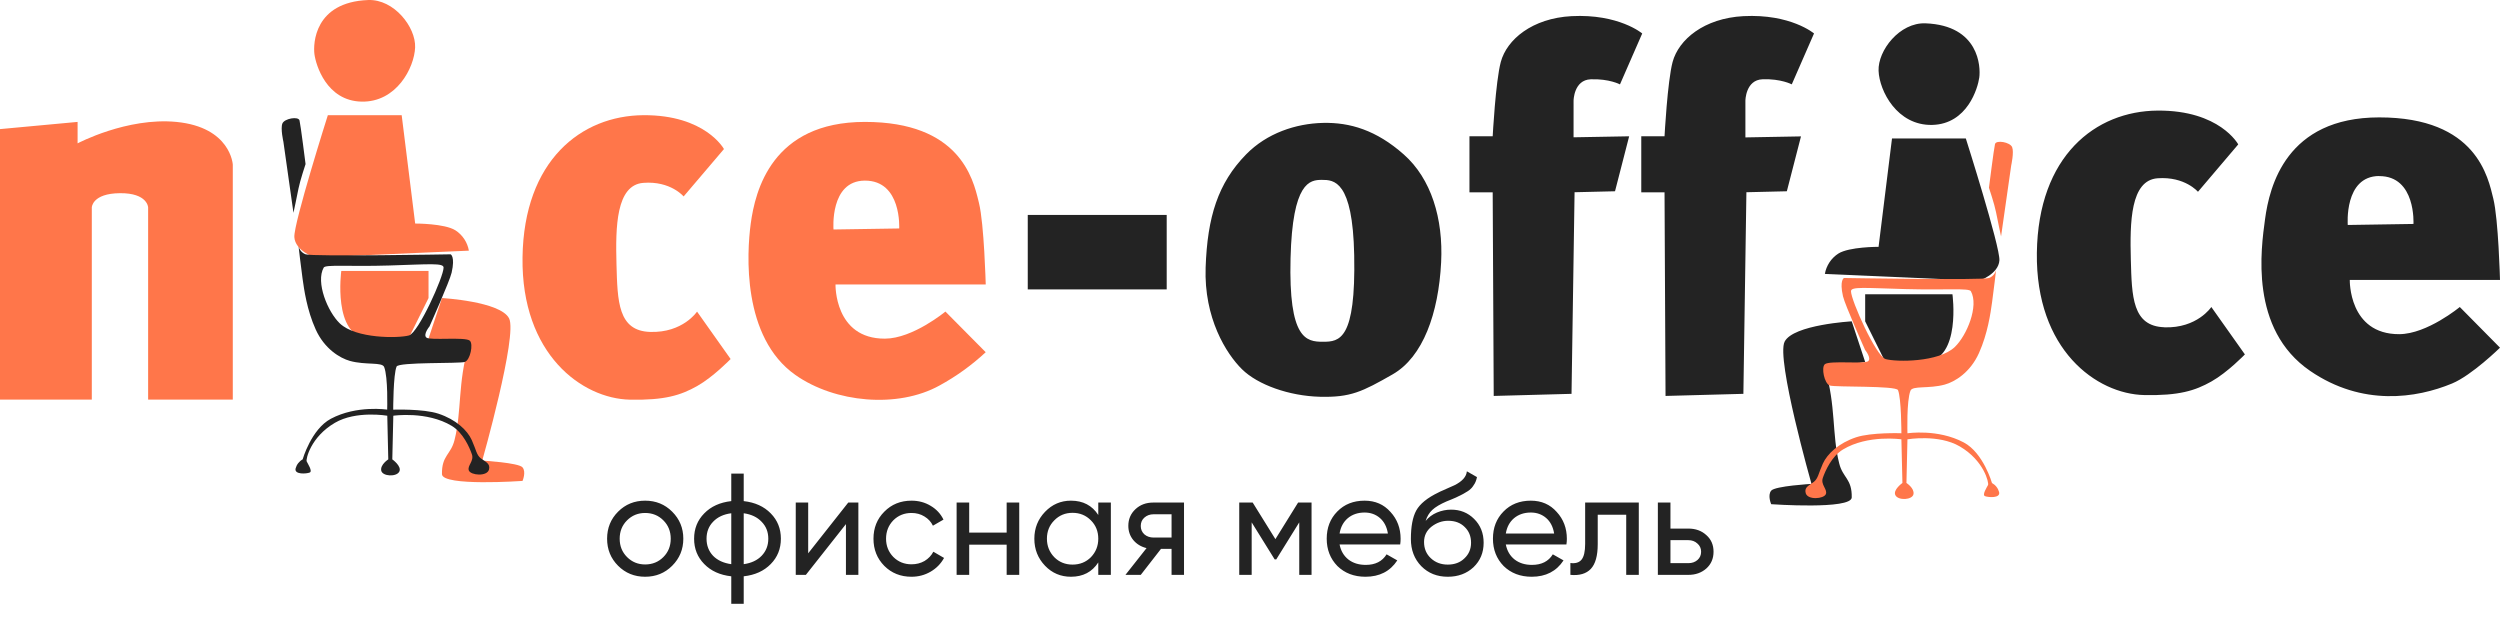 <svg width="187" height="47" viewBox="0 0 187 47" fill="none" xmlns="http://www.w3.org/2000/svg">
<path fill-rule="evenodd" clip-rule="evenodd" d="M0 29.888V9.657L5.804 9.119V10.723C5.804 10.723 9.495 8.764 13.191 9.119C17.266 9.517 17.413 12.314 17.413 12.314V29.888H11.08V15.514C11.08 15.514 11.047 14.431 8.969 14.45C6.89 14.469 6.867 15.514 6.867 15.514V29.888H0Z" fill="#FF764A"/>
<path fill-rule="evenodd" clip-rule="evenodd" d="M27.537 0.002C29.476 -0.074 31.11 2.034 31.051 3.548C30.992 5.062 29.659 7.664 27.034 7.601C24.409 7.538 23.623 4.84 23.52 4.054C23.417 3.268 23.513 0.159 27.537 0.002Z" fill="#FF764A"/>
<path fill-rule="evenodd" clip-rule="evenodd" d="M24.523 8.616H30.046L31.055 16.721C31.055 16.721 33.256 16.712 34.067 17.229C34.33 17.399 34.555 17.621 34.728 17.883C34.901 18.145 35.019 18.44 35.072 18.749L23.524 19.255C23.524 19.255 22.078 18.76 22.017 17.735C21.956 16.71 24.523 8.616 24.523 8.616Z" fill="#FF764A"/>
<path fill-rule="evenodd" clip-rule="evenodd" d="M25.528 20.268C25.528 20.268 24.863 25.127 27.536 25.334C29.894 25.518 30.548 25.334 30.548 25.334L32.054 22.294V20.268H25.528Z" fill="#FF764A"/>
<path fill-rule="evenodd" clip-rule="evenodd" d="M33.059 22.294C33.059 22.294 37.429 22.541 38.08 23.814C38.73 25.087 36.071 34.453 36.071 34.453C36.071 34.453 38.796 34.61 39.085 34.959C39.373 35.308 39.085 35.973 39.085 35.973C39.085 35.973 33.075 36.398 33.059 35.467C33.034 34.066 33.722 34.016 33.996 32.925C34.551 30.75 34.23 28.616 35.063 25.84L32.05 25.334L33.059 22.294Z" fill="#FF764A"/>
<path fill-rule="evenodd" clip-rule="evenodd" d="M51.135 14.695L54.152 11.149C54.152 11.149 52.764 8.585 48.122 8.616C43.479 8.648 39.183 11.999 39.085 19.255C38.986 26.512 43.546 29.821 47.118 29.895C49.717 29.948 50.923 29.564 52.139 28.881C53.354 28.197 54.65 26.854 54.65 26.854L52.139 23.308C52.139 23.308 51.082 24.908 48.624 24.828C46.226 24.749 46.188 22.55 46.113 19.762C46.038 16.973 46.081 13.835 48.122 13.678C50.163 13.521 51.135 14.695 51.135 14.695Z" fill="#FF764A"/>
<path fill-rule="evenodd" clip-rule="evenodd" d="M73.733 21.279H62.496C62.496 21.279 62.398 25.347 66.192 25.331C68.283 25.325 70.717 23.305 70.717 23.305L73.731 26.345C72.685 27.318 71.523 28.156 70.271 28.838C67.15 30.567 62.457 30.127 59.503 28.052C55.491 25.234 55.856 18.933 56.156 16.718C56.487 14.283 57.733 9.119 64.692 9.119C71.763 9.119 72.784 13.353 73.19 15.034C73.204 15.093 73.217 15.148 73.23 15.2C73.612 16.748 73.733 21.279 73.733 21.279ZM64.687 13.51C62.05 13.522 62.346 17.166 62.346 17.166L67.26 17.089C67.26 17.089 67.463 13.497 64.687 13.51Z" fill="#FF764A"/>
<path fill-rule="evenodd" clip-rule="evenodd" d="M76.876 21.649H87.269V16.077H76.876V21.649ZM161.897 24.479C159.499 24.402 159.46 22.201 159.386 19.413C159.313 16.624 159.353 13.478 161.395 13.334C163.436 13.189 164.408 14.346 164.408 14.346L167.42 10.801C167.42 10.801 166.045 8.241 161.395 8.272C156.744 8.303 152.456 11.655 152.357 18.911C152.259 26.167 156.819 29.476 160.391 29.55C162.988 29.604 164.196 29.22 165.412 28.536C166.627 27.852 167.918 26.51 167.918 26.51L165.407 22.964C165.407 22.964 164.355 24.564 161.897 24.484V24.479ZM179.466 24.996C175.666 25.009 175.764 20.941 175.764 20.941H187C187 20.941 186.882 16.41 186.5 14.862C186.117 13.313 185.279 8.777 177.963 8.781C171.003 8.781 169.756 13.945 169.427 16.382C169.127 18.595 168.242 24.624 172.799 27.744C176.701 30.416 180.758 29.788 183.411 28.687C184.897 28.071 187 26.007 187 26.007L183.992 22.964C183.992 22.964 181.556 24.984 179.466 24.996ZM177.957 13.172C180.73 13.159 180.527 16.751 180.527 16.751L175.613 16.828C175.613 16.828 175.321 13.178 177.962 13.166L177.957 13.172ZM105 11.551C102.95 9.734 100.968 9.144 98.952 9.193C96.935 9.242 94.766 9.954 93.206 11.551C91.102 13.706 90.314 16.221 90.181 20.005C90.049 23.789 91.72 26.458 92.903 27.621C94.086 28.785 96.427 29.618 98.725 29.678C101.024 29.737 101.895 29.302 104.169 28.002C106.442 26.702 107.602 23.443 107.797 19.623C107.962 16.35 107.056 13.364 105 11.551ZM98.952 25.564C97.703 25.564 96.381 25.367 96.533 19.32C96.675 13.601 97.979 13.455 98.874 13.455C99.768 13.455 101.185 13.48 101.294 19.09C101.419 25.419 100.206 25.564 98.952 25.564ZM144.534 9.344C147.162 9.277 147.943 6.582 148.05 5.798C148.158 5.013 148.05 1.902 144.033 1.745C142.092 1.668 140.46 3.778 140.517 5.292C140.575 6.805 141.909 9.407 144.534 9.344ZM141.522 10.357L140.517 18.463C140.517 18.463 138.317 18.454 137.505 18.969C137.243 19.139 137.017 19.361 136.844 19.623C136.671 19.885 136.554 20.18 136.5 20.489L148.049 20.996C148.049 20.996 149.494 20.502 149.555 19.476C149.615 18.449 147.044 10.358 147.044 10.358L141.522 10.357ZM139.515 22.009V24.036L141.021 27.076C141.021 27.076 141.677 27.258 144.035 27.076C146.707 26.869 146.043 22.009 146.043 22.009H139.515ZM138.51 24.036C138.51 24.036 134.141 24.281 133.49 25.556C132.839 26.831 135.499 36.195 135.499 36.195C135.499 36.195 132.774 36.352 132.485 36.701C132.196 37.05 132.485 37.714 132.485 37.714C132.485 37.714 138.495 38.138 138.51 37.207C138.535 35.807 137.847 35.758 137.574 34.667C137.019 32.49 137.34 30.358 136.507 27.582L139.515 27.076L138.51 24.036ZM117.703 7.53C117.703 7.53 117.716 5.977 118.989 5.931C120.366 5.881 121.174 6.312 121.174 6.312L122.838 2.504C122.838 2.504 121.091 1.024 117.55 1.208C114.615 1.365 112.713 2.951 112.259 4.635C111.87 6.093 111.653 10.195 111.653 10.195H109.915V14.384H111.653L111.73 29.616L117.55 29.459L117.778 14.379L120.803 14.307L121.861 10.195L117.702 10.27L117.703 7.53ZM134.714 10.202L130.556 10.278V7.529C130.556 7.529 130.567 5.975 131.841 5.93C133.217 5.88 134.025 6.31 134.025 6.31L135.689 2.503C135.689 2.503 133.944 1.024 130.405 1.208C127.469 1.365 125.567 2.951 125.111 4.635C124.724 6.093 124.507 10.195 124.507 10.195H122.767V14.384H124.507L124.582 29.616L130.405 29.459L130.631 14.379L133.656 14.307L134.714 10.202Z" fill="#232323"/>
<path fill-rule="evenodd" clip-rule="evenodd" d="M149 36.13C149 36.13 148.359 33.873 146.89 33.095C144.94 32.059 142.677 32.411 142.677 32.411C142.677 32.411 142.602 29.984 142.903 29.223C143.059 28.832 144.273 29.096 145.466 28.767C146.215 28.561 147.371 27.87 148.026 26.41C148.682 24.949 148.893 23.423 149.006 22.615C149.12 21.807 149.308 20.186 149.308 20.186C149.276 20.323 149.212 20.45 149.12 20.556C149.028 20.662 148.911 20.743 148.78 20.793C148.324 20.974 137.93 20.793 137.93 20.793C137.93 20.793 137.58 20.95 137.855 22.159C138 22.803 139.512 26.181 139.512 26.181C139.512 26.181 140.007 26.787 139.738 27.018C139.47 27.249 136.853 26.947 136.498 27.244C136.214 27.483 136.461 28.704 136.875 28.838C137.288 28.972 141.826 28.838 141.971 29.182C142.221 29.775 142.227 32.408 142.224 32.407C142.221 32.405 139.977 32.33 138.833 32.71C137.541 33.142 136.683 33.938 136.347 34.684C136.012 35.431 136.001 35.785 135.668 36.05C135.336 36.316 134.943 36.426 135.066 36.885C135.213 37.424 136.43 37.319 136.573 36.961C136.717 36.602 136.168 36.264 136.347 35.747C136.527 35.23 137.003 34.136 137.855 33.622C139.718 32.496 142.224 32.862 142.224 32.862L142.301 36.126C142.301 36.126 141.578 36.638 141.773 37.036C141.979 37.459 143.05 37.405 143.129 36.961C143.209 36.516 142.602 36.126 142.602 36.126L142.677 32.862C142.677 32.862 145.004 32.46 146.595 33.394C148.415 34.459 148.78 36.12 148.705 36.278C148.63 36.437 148.237 37.019 148.479 37.113C148.721 37.207 149.645 37.284 149.534 36.81C149.495 36.666 149.428 36.532 149.336 36.415C149.244 36.298 149.13 36.202 149 36.13ZM141.041 26.856C140.334 26.659 138.454 22.467 138.454 21.782C138.454 21.425 139.482 21.54 142.524 21.624C145.565 21.709 147.284 21.532 147.421 21.782C148.034 22.882 147.12 25.094 146.216 25.957C145.01 27.107 141.856 27.085 141.038 26.859L141.041 26.856ZM150.508 11.006C150.352 10.63 149.309 10.449 149.226 10.778C149.144 11.106 148.774 14.043 148.774 14.043C148.774 14.043 149.194 15.3 149.301 15.863C149.409 16.426 149.679 17.685 149.679 17.685L150.439 12.372C150.439 12.372 150.661 11.381 150.508 11.006Z" fill="#FF764A"/>
<path fill-rule="evenodd" clip-rule="evenodd" d="M35.968 34.285C35.636 34.027 35.625 33.666 35.289 32.919C34.954 32.172 34.096 31.377 32.803 30.946C31.66 30.564 29.412 30.643 29.412 30.643C29.412 30.643 29.412 28.011 29.665 27.419C29.81 27.071 34.347 27.208 34.762 27.074C35.177 26.941 35.422 25.718 35.138 25.48C34.785 25.183 32.173 25.48 31.898 25.253C31.624 25.024 32.125 24.418 32.125 24.418C32.125 24.418 33.637 21.038 33.782 20.395C34.057 19.18 33.709 19.023 33.709 19.023C33.709 19.023 23.314 19.203 22.858 19.023C22.727 18.973 22.611 18.892 22.519 18.786C22.427 18.68 22.362 18.553 22.331 18.416C22.331 18.416 22.518 20.035 22.632 20.845C22.746 21.654 22.955 23.184 23.612 24.639C24.269 26.095 25.424 26.785 26.173 26.997C27.365 27.326 28.581 27.062 28.735 27.453C29.036 28.212 28.961 30.641 28.961 30.641C28.961 30.641 26.692 30.289 24.748 31.323C23.279 32.109 22.638 34.361 22.638 34.361C22.509 34.432 22.396 34.53 22.305 34.647C22.214 34.764 22.148 34.899 22.11 35.043C22 35.514 22.927 35.442 23.165 35.346C23.404 35.25 23.009 34.67 22.939 34.511C22.869 34.353 23.229 32.694 25.049 31.627C26.641 30.693 28.968 31.096 28.968 31.096L29.043 34.361C29.043 34.361 28.436 34.75 28.515 35.195C28.595 35.64 29.665 35.694 29.871 35.271C30.066 34.873 29.344 34.361 29.344 34.361L29.42 31.096C29.42 31.096 31.927 30.731 33.79 31.855C34.642 32.369 35.118 33.461 35.297 33.98C35.477 34.499 34.927 34.837 35.071 35.195C35.215 35.554 36.432 35.667 36.578 35.12C36.694 34.662 36.301 34.544 35.968 34.285ZM25.417 24.19C24.514 23.327 23.599 21.109 24.213 20.016C24.35 19.771 26.07 19.953 29.111 19.859C32.153 19.765 33.18 19.655 33.18 20.016C33.18 20.702 31.299 24.889 30.592 25.091C29.781 25.311 26.62 25.339 25.417 24.19ZM22.856 12.273C22.856 12.273 22.487 9.338 22.404 9.009C22.321 8.681 21.276 8.862 21.123 9.237C20.97 9.613 21.198 10.603 21.198 10.603L21.951 15.916C21.951 15.916 22.221 14.659 22.329 14.095C22.437 13.53 22.856 12.273 22.856 12.273Z" fill="#232323"/>
<path d="M50.279 42.319C49.731 42.867 49.057 43.141 48.256 43.141C47.456 43.141 46.781 42.867 46.233 42.319C45.685 41.77 45.411 41.096 45.411 40.295C45.411 39.495 45.685 38.821 46.233 38.273C46.781 37.724 47.456 37.45 48.256 37.45C49.057 37.45 49.731 37.724 50.279 38.273C50.835 38.828 51.112 39.502 51.112 40.295C51.112 41.089 50.835 41.763 50.279 42.319ZM48.256 42.221C48.797 42.221 49.252 42.037 49.619 41.669C49.987 41.301 50.171 40.844 50.171 40.295C50.171 39.747 49.987 39.289 49.619 38.922C49.252 38.554 48.797 38.37 48.256 38.37C47.723 38.37 47.272 38.554 46.904 38.922C46.536 39.289 46.352 39.747 46.352 40.295C46.352 40.844 46.536 41.301 46.904 41.669C47.272 42.037 47.723 42.221 48.256 42.221ZM55.63 43.108V45.164H54.699V43.108C53.855 43.014 53.181 42.708 52.676 42.189C52.171 41.677 51.919 41.045 51.919 40.295C51.919 39.545 52.171 38.914 52.676 38.402C53.181 37.883 53.855 37.577 54.699 37.483V35.427H55.63V37.483C56.473 37.577 57.148 37.883 57.653 38.402C58.157 38.914 58.41 39.545 58.41 40.295C58.41 41.045 58.157 41.677 57.653 42.189C57.148 42.708 56.473 43.014 55.63 43.108ZM52.849 40.295C52.849 40.8 53.011 41.226 53.336 41.572C53.668 41.911 54.122 42.12 54.699 42.2V38.392C54.129 38.464 53.679 38.673 53.347 39.019C53.015 39.358 52.849 39.783 52.849 40.295ZM55.63 38.392V42.2C56.199 42.12 56.646 41.911 56.971 41.572C57.303 41.226 57.469 40.8 57.469 40.295C57.469 39.791 57.303 39.369 56.971 39.03C56.646 38.684 56.199 38.471 55.63 38.392ZM60.452 41.388L63.449 37.591H64.206V43H63.276V39.203L60.279 43H59.522V37.591H60.452V41.388ZM68.181 43.141C67.366 43.141 66.688 42.87 66.147 42.329C65.606 41.781 65.336 41.103 65.336 40.295C65.336 39.488 65.606 38.813 66.147 38.273C66.688 37.724 67.366 37.45 68.181 37.45C68.715 37.45 69.195 37.58 69.62 37.84C70.046 38.092 70.363 38.435 70.572 38.867L69.782 39.322C69.645 39.033 69.433 38.803 69.144 38.63C68.863 38.456 68.542 38.37 68.181 38.37C67.64 38.37 67.186 38.554 66.818 38.922C66.457 39.297 66.277 39.755 66.277 40.295C66.277 40.829 66.457 41.283 66.818 41.658C67.186 42.026 67.64 42.21 68.181 42.21C68.542 42.21 68.866 42.127 69.155 41.962C69.443 41.788 69.663 41.558 69.815 41.269L70.615 41.734C70.377 42.167 70.042 42.51 69.609 42.762C69.176 43.014 68.7 43.141 68.181 43.141ZM75.298 39.841V37.591H76.239V43H75.298V40.739H72.496V43H71.555V37.591H72.496V39.841H75.298ZM82.151 38.521V37.591H83.092V43H82.151V42.07C81.689 42.784 81.008 43.141 80.106 43.141C79.342 43.141 78.696 42.867 78.17 42.319C77.636 41.763 77.369 41.089 77.369 40.295C77.369 39.509 77.636 38.839 78.17 38.283C78.703 37.728 79.349 37.45 80.106 37.45C81.008 37.45 81.689 37.807 82.151 38.521ZM80.225 42.232C80.773 42.232 81.231 42.048 81.599 41.68C81.967 41.298 82.151 40.836 82.151 40.295C82.151 39.747 81.967 39.289 81.599 38.922C81.231 38.547 80.773 38.359 80.225 38.359C79.684 38.359 79.23 38.547 78.862 38.922C78.494 39.289 78.31 39.747 78.31 40.295C78.31 40.836 78.494 41.298 78.862 41.68C79.23 42.048 79.684 42.232 80.225 42.232ZM86.26 37.591H88.564V43H87.633V41.053H86.844L85.329 43H84.183L85.762 40.999C85.351 40.898 85.019 40.696 84.767 40.393C84.522 40.09 84.399 39.736 84.399 39.333C84.399 38.835 84.576 38.42 84.929 38.089C85.282 37.757 85.726 37.591 86.26 37.591ZM86.292 40.209H87.633V38.467H86.292C86.018 38.467 85.787 38.55 85.6 38.716C85.419 38.875 85.329 39.084 85.329 39.343C85.329 39.596 85.419 39.805 85.6 39.971C85.787 40.13 86.018 40.209 86.292 40.209ZM97.098 37.591H98.104V43H97.184V39.073L95.464 41.843H95.345L93.625 39.073V43H92.695V37.591H93.701L95.4 40.328L97.098 37.591ZM104.734 40.728H100.201C100.294 41.204 100.514 41.579 100.861 41.853C101.207 42.12 101.64 42.254 102.159 42.254C102.873 42.254 103.392 41.99 103.717 41.464L104.517 41.918C103.983 42.733 103.19 43.141 102.137 43.141C101.286 43.141 100.587 42.874 100.038 42.34C99.505 41.792 99.238 41.11 99.238 40.295C99.238 39.473 99.501 38.795 100.028 38.262C100.554 37.721 101.236 37.45 102.072 37.45C102.866 37.45 103.511 37.731 104.009 38.294C104.514 38.842 104.766 39.513 104.766 40.306C104.766 40.443 104.755 40.584 104.734 40.728ZM102.072 38.337C101.575 38.337 101.156 38.478 100.817 38.759C100.486 39.041 100.28 39.423 100.201 39.906H103.814C103.735 39.408 103.536 39.023 103.219 38.748C102.902 38.474 102.519 38.337 102.072 38.337ZM108.293 43.141C107.492 43.141 106.833 42.877 106.313 42.351C105.794 41.817 105.534 41.139 105.534 40.317C105.534 39.387 105.668 38.676 105.935 38.186C106.209 37.688 106.764 37.237 107.601 36.834C107.644 36.812 107.694 36.787 107.752 36.758C107.817 36.729 107.893 36.697 107.979 36.66C108.073 36.617 108.152 36.581 108.217 36.552L108.801 36.293C109.378 36.004 109.685 35.658 109.721 35.254L110.478 35.687C110.428 35.939 110.345 36.141 110.229 36.293C110.222 36.307 110.201 36.34 110.165 36.39C110.129 36.433 110.103 36.466 110.089 36.487C110.074 36.502 110.049 36.527 110.013 36.563C109.984 36.592 109.952 36.621 109.916 36.65C109.887 36.679 109.847 36.707 109.797 36.736C109.53 36.902 109.339 37.01 109.223 37.061C109.18 37.083 109.133 37.104 109.083 37.126C109.039 37.147 109.003 37.165 108.975 37.18C108.946 37.194 108.924 37.205 108.91 37.212L108.553 37.364L108.206 37.504C107.723 37.714 107.366 37.926 107.135 38.143C106.905 38.359 106.739 38.633 106.638 38.965C106.861 38.691 107.143 38.482 107.482 38.337C107.828 38.193 108.181 38.121 108.542 38.121C109.227 38.121 109.8 38.352 110.262 38.813C110.738 39.282 110.976 39.877 110.976 40.598C110.976 41.334 110.724 41.943 110.219 42.427C109.707 42.903 109.065 43.141 108.293 43.141ZM110.035 40.598C110.035 40.115 109.876 39.722 109.559 39.419C109.249 39.109 108.838 38.954 108.325 38.954C107.871 38.954 107.453 39.102 107.071 39.398C106.703 39.693 106.519 40.075 106.519 40.544C106.519 41.035 106.688 41.439 107.027 41.756C107.366 42.073 107.788 42.232 108.293 42.232C108.805 42.232 109.22 42.077 109.537 41.767C109.869 41.457 110.035 41.067 110.035 40.598ZM117.168 40.728H112.635C112.729 41.204 112.949 41.579 113.295 41.853C113.641 42.12 114.074 42.254 114.593 42.254C115.307 42.254 115.827 41.99 116.151 41.464L116.952 41.918C116.418 42.733 115.625 43.141 114.572 43.141C113.721 43.141 113.021 42.874 112.473 42.34C111.939 41.792 111.672 41.11 111.672 40.295C111.672 39.473 111.936 38.795 112.462 38.262C112.989 37.721 113.67 37.45 114.507 37.45C115.3 37.45 115.946 37.731 116.443 38.294C116.948 38.842 117.201 39.513 117.201 40.306C117.201 40.443 117.19 40.584 117.168 40.728ZM114.507 38.337C114.009 38.337 113.591 38.478 113.252 38.759C112.92 39.041 112.715 39.423 112.635 39.906H116.249C116.169 39.408 115.971 39.023 115.654 38.748C115.336 38.474 114.954 38.337 114.507 38.337ZM118.569 37.591H122.582V43H121.641V38.5H119.51V40.706C119.51 41.572 119.337 42.189 118.991 42.556C118.645 42.917 118.136 43.065 117.465 43V42.113C117.84 42.163 118.118 42.081 118.298 41.864C118.479 41.641 118.569 41.248 118.569 40.685V37.591ZM124.95 39.538H126.291C126.832 39.538 127.279 39.7 127.633 40.025C127.993 40.342 128.173 40.757 128.173 41.269C128.173 41.781 127.993 42.2 127.633 42.524C127.272 42.841 126.825 43 126.291 43H124.008V37.591H124.95V39.538ZM124.95 42.124H126.291C126.565 42.124 126.792 42.044 126.973 41.886C127.153 41.727 127.243 41.522 127.243 41.269C127.243 41.017 127.149 40.811 126.962 40.653C126.782 40.487 126.558 40.404 126.291 40.404H124.95V42.124Z" fill="#232323"/>
</svg>
